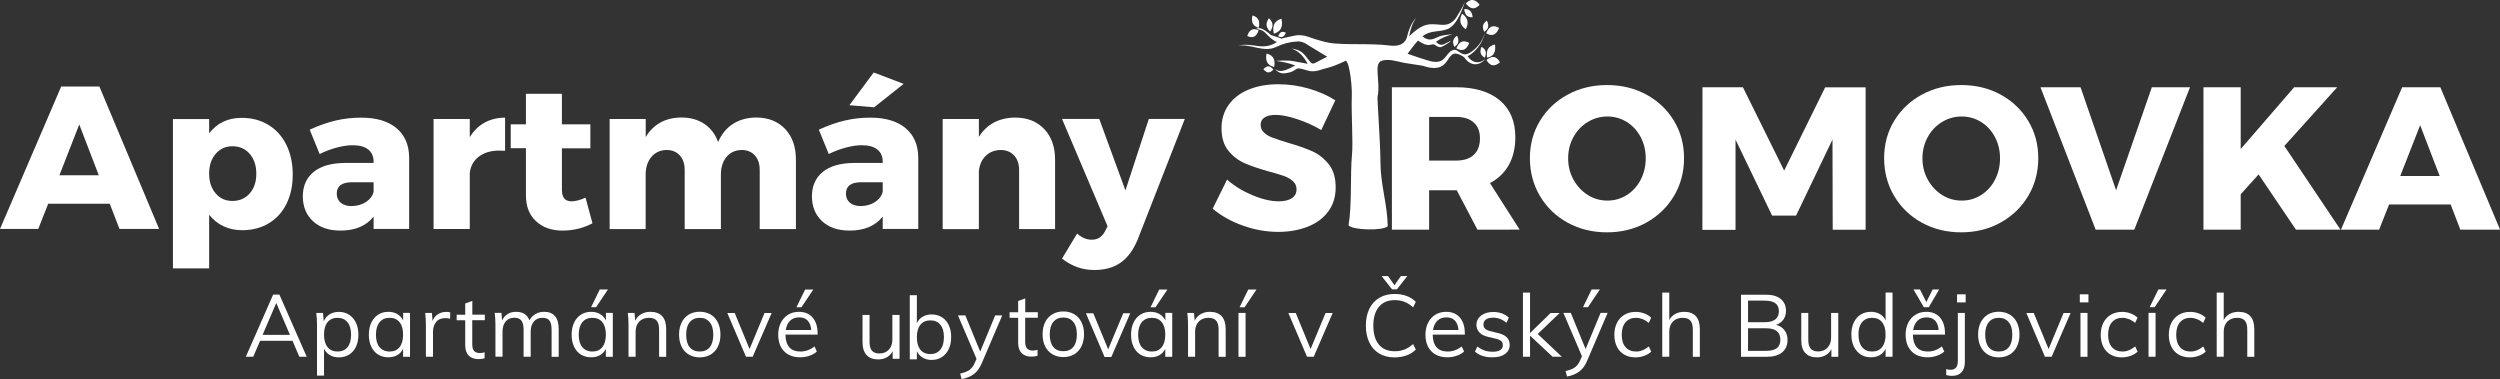 <?xml version="1.0" encoding="utf-8"?>
<!-- Generator: Adobe Illustrator 27.4.0, SVG Export Plug-In . SVG Version: 6.00 Build 0)  -->
<svg version="1.1" id="Vrstva_2_00000091006829133695223270000012410728158235536053_"
	 xmlns="http://www.w3.org/2000/svg" xmlns:xlink="http://www.w3.org/1999/xlink" x="0px" y="0px" viewBox="0 0 3418.7 518.4"
	 style="enable-background:new 0 0 3418.7 518.4;" xml:space="preserve">
<rect x="0" y="0" width="3418.7" height="518.4" fill="#333333" stroke="none"/>
<style type="text/css">
	.st0{fill:#FFFFFF;}
</style>
<g id="TREE">
	<g>
		<g>
			<path class="st0" d="M163.4,313.1l-13.3-34.5H65.9l-13.6,34.5H0l83.7-194.8h52.2l81.7,194.8L163.4,313.1L163.4,313.1z
				 M81.2,239.7h53.9l-26.7-69.5C108.4,170.2,81.2,239.7,81.2,239.7z"/>
			<path class="st0" d="M366.9,170.7c10.6,6.4,18.8,15.5,24.6,27.2s8.8,25.3,8.8,40.7s-2.8,28.5-8.5,40
				c-5.6,11.5-13.7,20.4-24.2,26.7c-10.5,6.3-22.6,9.5-36.3,9.5c-9.5,0-18-1.8-25.7-5.4c-7.7-3.6-14.2-8.9-19.6-15.7V367h-49.5
				V162.8H286v19.5c10.9-14.1,25.7-21.1,44.2-21.1C344.1,161.1,356.3,164.3,366.9,170.7L366.9,170.7z M341.5,264.5
				c6-6.9,9-15.8,9-27s-3-20.1-9-27.1c-6-6.9-13.9-10.4-23.5-10.4s-17.1,3.5-23.1,10.4s-8.9,16-8.9,27.1s3,20.1,8.9,27
				c5.9,6.9,13.6,10.3,23.1,10.3S335.4,271.3,341.5,264.5z"/>
			<path class="st0" d="M542,175.1c11.5,9.6,17.3,22.9,17.5,40.2v97.8h-48.6v-17c-10,12.8-25.1,19.2-45.3,19.2
				c-15.9,0-28.5-4.3-37.7-12.9c-9.2-8.6-13.8-20-13.8-34s5-25.4,14.9-33.4c9.9-8,24.1-12,42.7-12.2h39.2v-1.7
				c0-7.2-2.5-12.8-7.4-16.7s-12-5.8-21.3-5.8c-6.3,0-13.4,1-21.3,3.1c-7.9,2-15.8,5-23.8,8.9l-13.6-33.3c12.2-5.6,24-9.7,35.2-12.4
				c11.2-2.7,22.8-4,34.9-4C514.4,160.8,530.5,165.6,542,175.1L542,175.1z M500.3,276.3c5.6-3.6,9.1-8.3,10.6-14v-13.1h-29.5
				c-13.9,0-20.9,5.2-20.9,15.6c0,5.2,1.8,9.3,5.4,12.4c3.6,3.1,8.6,4.6,14.9,4.6C488.2,281.7,494.7,279.9,500.3,276.3L500.3,276.3z
				"/>
			<path class="st0" d="M662.5,167.8c8.2-4.6,17.7-6.9,28.2-6.9v45.3c-1.7-0.2-4.2-0.3-7.5-0.3c-11.7,0-21.1,2.7-28.3,8.2
				c-7.2,5.5-11.4,12.9-12.5,22.4v76.7h-49.5V162.7h49.5v25C647.5,179,654.2,172.4,662.5,167.8L662.5,167.8z"/>
			<path class="st0" d="M810.2,305.3c-5.6,3.1-12,5.6-19.2,7.4s-14.5,2.6-22,2.6c-14.8,0-26.8-4.3-36-12.8
				c-9.2-8.5-13.8-20.3-13.8-35.3v-64.5h-20.8V170h20.8v-41.7h49.2V170h38.9v32.8h-38.9v56.7c0,10.6,4.3,15.8,13.1,15.8
				c5.4,0,11.8-1.7,19.2-5L810.2,305.3L810.2,305.3z"/>
			<path class="st0" d="M1073.7,176.4c9.8,10.4,14.7,24.4,14.7,42v94.8h-49.5v-80.6c0-8.5-2.2-15.2-6.7-20.1
				c-4.4-4.9-10.5-7.4-18.1-7.4c-8.7,0.2-15.6,3.4-20.7,9.6c-5.1,6.2-7.6,14.3-7.6,24.3v74.2h-49.5v-80.6c0-8.5-2.2-15.2-6.7-20.1
				c-4.5-4.9-10.5-7.4-18.1-7.4c-8.7,0.2-15.7,3.4-20.8,9.6c-5.2,6.2-7.8,14.3-7.8,24.3v74.2h-49.2V162.7H883v24.7
				c5.2-8.7,11.9-15.3,20.2-19.9c8.2-4.5,17.8-6.8,28.8-6.8c12.2,0,22.7,3,31.4,8.9c8.7,5.9,14.9,14.2,18.6,24.7
				c4.8-11.1,11.7-19.5,20.7-25.1c9-5.6,19.6-8.5,31.8-8.5C1050.8,160.8,1063.8,166,1073.7,176.4L1073.7,176.4z"/>
			<path class="st0" d="M1238.2,175.1c11.5,9.6,17.3,22.9,17.5,40.2v97.8h-48.6v-17c-10,12.8-25.1,19.2-45.3,19.2
				c-15.9,0-28.5-4.3-37.7-12.9c-9.2-8.6-13.8-20-13.8-34s5-25.4,14.9-33.4c9.9-8,24.1-12,42.7-12.2h39.2v-1.7
				c0-7.2-2.5-12.8-7.4-16.7s-12-5.8-21.3-5.8c-6.3,0-13.4,1-21.3,3.1c-7.9,2-15.8,5-23.8,8.9l-13.6-33.3
				c12.2-5.6,23.9-9.7,35.2-12.4c11.2-2.7,22.8-4,34.9-4C1210.6,160.8,1226.7,165.6,1238.2,175.1L1238.2,175.1z M1196.5,276.3
				c5.6-3.6,9.1-8.3,10.6-14v-13.1h-29.5c-13.9,0-20.8,5.2-20.8,15.6c0,5.2,1.8,9.3,5.4,12.4s8.6,4.6,14.9,4.6
				C1184.5,281.7,1191,279.9,1196.5,276.3L1196.5,276.3z M1194.8,99.1l40.9,15.6l-40.3,32l-33.9-2.8L1194.8,99.1L1194.8,99.1z"/>
			<path class="st0" d="M1427.9,176.4c9.9,10.4,14.9,24.4,14.9,42v94.8h-49.2v-80.6c0-8.5-2.3-15.2-6.9-20.1
				c-4.6-4.9-10.8-7.4-18.6-7.4c-8.2,0.2-14.9,2.9-20.2,8.1s-8.4,12.1-9.3,20.6v79.5h-49.5V162.7h49.5v24.5
				c5.4-8.7,12.3-15.3,20.7-19.7c8.4-4.4,18.1-6.7,29-6.7C1404.8,160.8,1418,166,1427.9,176.4L1427.9,176.4z"/>
			<path class="st0" d="M1532.5,359.1c-9.6,6.8-21.6,10.1-35.8,10.1c-8.3,0-16.1-1.2-23.3-3.8s-14.3-6.4-21.1-11.8l20.6-34.2
				c3.5,3,6.8,5.1,10,6.4c3.2,1.3,6.5,2,10,2c8.2,0,14.2-3.8,18.1-11.4l3.6-7l-62.3-146.8h50.9l35.8,97.8l32-97.8h49.2l-64.5,165.1
				C1549.8,341.9,1542.2,352.3,1532.5,359.1L1532.5,359.1z"/>
		</g>
		<g>
			<path class="st0" d="M1773.8,162.9c-11.8-3.9-21.6-5.8-29.6-5.8c-6.3,0-11.3,1.2-14.9,3.5c-3.6,2.3-5.4,5.7-5.4,10.1
				s1.6,7.8,4.7,10.7c3.2,2.9,7,5.2,11.7,6.9s11.5,4,20.6,6.8c13.5,3.9,24.7,7.8,33.5,11.7s16.3,9.9,22.7,17.9s9.4,18.6,9.4,31.5
				c0,13-3.4,24-10.3,33.2c-6.9,9.2-16.3,16.1-28.2,20.7s-25.2,7-39.9,7c-16.1,0-32.2-2.8-48.2-8.5c-16-5.6-29.9-13.4-41.6-23.2
				l19.7-39.8c9.8,8.7,21.4,15.8,34.9,21.4c13.4,5.6,25.3,8.3,35.7,8.3c7.6,0,13.6-1.4,17.9-4.2c4.3-2.8,6.5-6.9,6.5-12.2
				c0-4.4-1.6-8.1-4.9-11.1c-3.2-3-7.3-5.3-12.2-7.1c-4.9-1.8-11.8-3.8-20.7-6.2c-13.3-3.7-24.4-7.5-33.1-11.3
				c-8.7-3.8-16.2-9.5-22.4-17.2c-6.2-7.7-9.3-17.9-9.3-30.7c0-12,3.2-22.6,9.6-31.7c6.4-9.1,15.5-16.1,27.2-21
				c11.8-4.9,25.4-7.4,41-7.4c14.1,0,28,2,41.7,6c13.7,4,25.8,9.3,36.1,16l-19.2,40.6C1796.6,171.8,1785.6,166.8,1773.8,162.9
				L1773.8,162.9z"/>
			<path class="st0" d="M2020.4,314.1l-28.3-53.9h-37.8v53.9h-50.9V119.3h87.6c25.8,0,45.7,6,59.9,17.9s21.3,28.8,21.3,50.4
				c0,14.6-3,27.3-8.9,37.9c-5.9,10.7-14.6,18.9-25.8,24.9l40.6,63.6L2020.4,314.1L2020.4,314.1z M1954.3,219.6h37
				c10.4,0,18.4-2.6,24-7.8s8.5-12.7,8.5-22.5s-2.8-16.7-8.5-21.8c-5.7-5.1-13.7-7.6-24-7.6h-37V219.6L1954.3,219.6z"/>
			<path class="st0" d="M2251.3,129.3c16,8.7,28.6,20.7,37.8,35.9c9.2,15.2,13.8,32.2,13.8,51.1s-4.6,36.3-13.8,51.7
				s-21.8,27.5-37.8,36.4s-34,13.3-53.8,13.3s-37.8-4.4-53.8-13.2c-16-8.8-28.6-20.9-37.8-36.4c-9.2-15.5-13.8-32.8-13.8-51.8
				s4.6-35.9,13.8-51.1c9.2-15.2,21.8-27.1,37.8-35.8c16-8.7,33.9-13.1,53.8-13.1S2235.2,120.6,2251.3,129.3z M2171.2,166.8
				c-8.2,5-14.8,11.9-19.6,20.7c-4.8,8.8-7.2,18.5-7.2,29s2.4,20.5,7.4,29.3c4.9,8.8,11.4,15.8,19.6,20.9c8.1,5.1,17.1,7.6,26.7,7.6
				s18.5-2.5,26.5-7.6c8.1-5.1,14.4-12,19-20.9c4.6-8.8,6.9-18.6,6.9-29.3s-2.3-20.2-6.9-29s-11-15.7-19-20.7
				c-8.1-5-16.9-7.5-26.5-7.5S2179.5,161.8,2171.2,166.8L2171.2,166.8z"/>
			<path class="st0" d="M2328.1,119.3h55.3l56.4,114l56.1-113.9h55.3v194.8h-45l-0.3-123.4l-49.8,104h-32.8l-50-103.9v123.4h-45.3
				L2328.1,119.3L2328.1,119.3z"/>
			<path class="st0" d="M2735.7,129.3c16,8.7,28.6,20.7,37.8,35.9c9.2,15.2,13.8,32.2,13.8,51.1s-4.6,36.3-13.8,51.7
				s-21.8,27.5-37.8,36.4s-34,13.3-53.8,13.3s-37.8-4.4-53.8-13.2c-16-8.8-28.6-20.9-37.8-36.4c-9.2-15.5-13.8-32.8-13.8-51.8
				s4.6-35.9,13.8-51.1c9.2-15.2,21.8-27.1,37.8-35.8c16-8.7,33.9-13.1,53.8-13.1S2719.7,120.6,2735.7,129.3z M2655.7,166.8
				c-8.2,5-14.8,11.9-19.6,20.7c-4.8,8.8-7.2,18.5-7.2,29s2.4,20.5,7.4,29.3c4.9,8.8,11.4,15.8,19.6,20.9c8.1,5.1,17,7.6,26.7,7.6
				s18.5-2.5,26.5-7.6c8.1-5.1,14.4-12,19-20.9c4.6-8.8,6.9-18.6,6.9-29.3s-2.3-20.2-6.9-29s-11-15.7-19-20.7
				c-8.1-5-16.9-7.5-26.5-7.5S2663.9,161.8,2655.7,166.8L2655.7,166.8z"/>
			<path class="st0" d="M2790.3,119.3h54.8l48.6,140.9l48.9-140.9h52.2l-76.2,194.8h-52.8L2790.3,119.3L2790.3,119.3z"/>
			<path class="st0" d="M3200.6,314.1h-60.9l-51.1-75.6l-24.5,27.2v48.4h-50.9V119.3h50.9v84.5l73.1-84.5h58.9l-72.3,80.3
				L3200.6,314.1L3200.6,314.1z"/>
			<path class="st0" d="M3364.5,314.1l-13.3-34.5H3267l-13.6,34.5h-52.2l83.7-194.8h52.2l81.7,194.8H3364.5L3364.5,314.1z
				 M3282.3,240.7h53.9l-26.7-69.5L3282.3,240.7z"/>
		</g>
		<g>
			<path class="st0" d="M2033.6,37.3C2033.6,37.3,2033.6,37.3,2033.6,37.3C2033.6,37.4,2033.6,37.4,2033.6,37.3z"/>
			<path class="st0" d="M1945.5,89.9c9.6,3.2,22.6,6.2,31.1-3.6c3-3.5,5.4-8.5,8.7-11.3c6.2-5.3,17.7,3.7,17.5,4
				c7.9,11.5,20,11.7,28.5,1.4c-0.4,0.3-0.8,0.6-1.1,0.9c0,0,0,0,0,0c-7.7,6.4-16.9,4.8-23.3-4.4c9-4.3,20.9-17.2,23.5-32.2
				c-3,13.6-13.6,23.9-21.8,28.2c-6.2,3.2-9.9,0.5-15.5-3.4c-3.1-2.4-6.8-1.4-9.8,0.9c-2.5,2-4.7,5.1-6.9,7.9
				c-5.2,6.4-10.9,6.9-17.2,6c-6.9-1-32.4-10.2-34.4-10.8c4.7-6.2,9.3-12.6,14.3-18c5.2,3.4,10.6,6.8,16.3,5.9
				c3.2-0.5,4.3-1.8,7.3,0.3c2.4,1.7,5.3,3.3,8,2.7c1.2-0.2,13.2-7,13.2-8.5c0-0.2-8.4,4.2-9.2,4.5c-4.1,1.9-7.5,0.5-11-3.1
				c7.2-5.6,14.7-7.9,22.4-10.5c-6.5,0.9-13.5,0.8-19.8,3.9c-7.8,3.7-13.4,5.5-21-1c10.8-8.8,22.3-5.4,33.8-9.8
				c11.5-4.3,19-21.6,24.1-37.3c-3.5,8.1-7.9,15-12.2,22c-5.9,7.9-12.4,9.9-20,9.3c-7.6-0.5-15.1-1.8-22.7,0.8
				c-7.6,2.7-14.7,8.5-21.3,15c1.5-9,4.9-19.7,9.8-25.4c-5.8,5.1-10.6,16.5-12.7,26.2c-0.4,1.8-1.2,3.5-2.4,5.2
				c-5.2,7.5-14.8,7.5-23.9,6.3s-25.2-1.6-43.2-1.6c-6.7,0-26.5,0-37-1.9c-12-2.1-28.8-8.2-28.8-8.2c-5.4-2.1-12.9-3-20.1-1.2
				c-2.9,0.8-16.1,3.2-16.3,3.8c0-0.5-13.5-4.5-14.4-5c-0.9-0.6-14.2-13.4-20.2-8.2c4.9,0.6,9,1.5,13,5.7c5,5.2,9.5,9.7,15.4,12.1
				c-8.8,5.7-17,6.7-26.4,5.4c-8.9-1.2-17.7-2.8-26.6-0.4c17.8-2.9,34.6,10.1,52.2,1.6c9.6-4.6,19-7,29.3-7.4
				c4.6-0.2,9.1,1.5,13.3,4.5c3.3,2.3,24.5,14.7,27,16.4c-5.1,2.2-10,5.2-15,7.7c-2.3,1.2-5.2,2.7-7.4,0.4
				c-4.6-5-7.9-11.3-13.2-14.8c-4.2-2.7-8.7-3.9-13.2-4.4c9.4,3.2,15.8,9.5,22.1,20.8c-2-0.2-20.8-4.2-25.2-4.4
				c-6.2-0.3-12.4-0.1-18.6,0.4c9,1.2,17.9,2.8,26.7,6.3c-10.9,5.5-20.2,11.1-27.9,4.5c6,7,11.1,7.2,20,5c4-1,6-2.3,10-5
				c3-2,12.9,2.3,18.5,3.2c8.3,1.2,16.1-2.8,24.3-4.7c8.2-1.8,22.5-8.7,24.4-9.6c5.6,4.4,8.4,36.2,8.1,46.1c-1,29.2,2,62.6,0.2,82.7
				c-2.5,26.8,0.1,69-4.7,96.3c4.7,6.7,47.2,7.8,53.6,1.3c-0.4-29.4-9.7-56.6-9.9-85.9c-0.2-31.1-4.9-91.8-4-91.3
				c4.5-20.6-6.4-46.2,6.4-49.3c9.1-2.2,15.3-0.1,30.2,3.1"/>
			<path class="st0" d="M1849.6,49.5C1849.7,49.4,1849.6,49.5,1849.6,49.5L1849.6,49.5z"/>
			<path class="st0" d="M1711.6,40.7c-4.3,2.2-6,8.5-6,8.5s5.2,2.9,9.5,0.8s6-8.5,6-8.5S1715.8,38.6,1711.6,40.7z"/>
			<path class="st0" d="M1712.8,21.1c0,0-1.9,6.3,0.4,11c2.3,4.7,8,5.9,8,5.9s1.9-6.3-0.4-11C1718.4,22.4,1712.8,21.1,1712.8,21.1z"
				/>
			<path class="st0" d="M1732,34.5c0.5,5,4.9,8.5,4.9,8.5s3.7-4.6,3.2-9.5c-0.5-5-4.9-8.5-4.9-8.5S1731.6,29.5,1732,34.5L1732,34.5z
				"/>
			<path class="st0" d="M1742.6,32.8c-2.8,5.6-0.6,13.2-0.6,13.2s6.8-1.5,9.7-7.1c2.8-5.6,0.6-13.2,0.6-13.2
				S1745.5,27.2,1742.6,32.8L1742.6,32.8z"/>
			<path class="st0" d="M1747.9,49.5c0,0,3.4,2.1,6.3,0.7s4.1-5.5,4.1-5.5s-3.4-2.1-6.3-0.7S1747.9,49.5,1747.9,49.5z"/>
			<path class="st0" d="M2023.3,6.5c0,0-4.1-6-9.3-6.5s-9.4,4.8-9.4,4.8s4.1,6,9.3,6.5C2019.1,11.8,2023.3,6.5,2023.3,6.5
				L2023.3,6.5z"/>
			<path class="st0" d="M2013.8,23.5c0,0-0.3-5.7-3.5-8.8c-3.2-3-8-2.2-8-2.2s0.3,5.7,3.5,8.8C2009,24.3,2013.8,23.5,2013.8,23.5
				L2013.8,23.5z"/>
			<path class="st0" d="M1999.5,18.7c0,0-3.6,5.8-2.3,11.7s7.1,9.6,7.1,9.6s3.7-5.8,2.3-11.7C2005.2,22.4,1999.5,18.7,1999.5,18.7z"
				/>
			<path class="st0" d="M2042.9,73.1c2.9-4.9,1.4-12.2,1.4-12.2s-6.3,0.8-9.3,5.7c-2.9,4.9-1.4,12.2-1.4,12.2S2040,78,2042.9,73.1
				L2042.9,73.1z"/>
			<path class="st0" d="M2043,78c-5.1-0.8-10.2,4.1-10.2,4.1s3.1,6.3,8.2,7.1c5.1,0.8,10.2-4,10.2-4S2048,78.8,2043,78L2043,78z"/>
			<path class="st0" d="M2030.5,78.9c0,0,2.3-4.7,1-8.8c-1.3-4.1-5.6-6-5.6-6s-2.3,4.7-1,8.8S2030.5,78.9,2030.5,78.9z"/>
			<path class="st0" d="M2032.4,45.5c0,0,5.5,3.7,10.4,1.7c4.8-2,7.1-9,7.1-9s-5.5-3.7-10.4-1.7S2032.4,45.5,2032.4,45.5
				L2032.4,45.5z"/>
			<path class="st0" d="M2034.9,37c1-4.2-1.6-8.7-1.6-8.7s-4.2,2.3-5.2,6.5c-1,4.2,1.6,8.7,1.6,8.7S2033.9,41.2,2034.9,37z"/>
			<path class="st0" d="M1998.7,57.1c-4.8,2-7.1,9-7.1,9s5.5,3.7,10.4,1.7c4.8-2,7.1-9,7.1-9S2003.5,55.1,1998.7,57.1L1998.7,57.1z"
				/>
			<path class="st0" d="M1994.1,57.6c1-4.2-1.6-8.7-1.6-8.7s-4.2,2.3-5.2,6.5c-1,4.2,1.6,8.7,1.6,8.7S1993.1,61.8,1994.1,57.6z"/>
			<path class="st0" d="M1732,73.3c0,0-1.8,7.2,1.1,12.2c2.8,5,9.3,6,9.3,6s1.8-7.2-1.1-12.2C1738.4,74.3,1732,73.3,1732,73.3z"/>
			<path class="st0" d="M1727.7,94.6c0,0,2.9,4.2,6.7,4.4c3.8,0.1,6.9-3.9,6.9-3.9s-2.9-4.2-6.7-4.4
				C1730.8,90.6,1727.7,94.6,1727.7,94.6z"/>
		</g>
	</g>
</g>
<path class="st0" d="M409.3,487.8L400,466h-44.3l-9.4,21.8h-10.1l37.3-84.9h8.6l37.3,84.9H409.3L409.3,487.8z M359.1,457.9h37.4
	l-18.7-43.6L359.1,457.9z"/>
<path class="st0" d="M477.4,430.4c4,2.6,7.2,6.3,9.4,11c2.2,4.7,3.3,10.2,3.3,16.4s-1.1,11.6-3.3,16.3c-2.2,4.6-5.3,8.2-9.4,10.8
	c-4,2.5-8.7,3.8-14,3.8c-4.7,0-8.8-1-12.3-3.1s-6.2-5-8-8.8v36.8h-9.6v-68.9c0-6.2-0.3-11.8-1-16.8h9.2l1,11.6
	c1.7-4.1,4.3-7.3,7.9-9.6c3.6-2.3,7.9-3.4,12.8-3.4C468.7,426.5,473.4,427.8,477.4,430.4L477.4,430.4z M475.3,474.7
	c3.2-4,4.8-9.6,4.8-16.9s-1.6-13-4.9-17.1s-7.8-6.1-13.6-6.1s-10.5,2-13.7,6s-4.8,9.6-4.8,17s1.6,13.1,4.8,17.1s7.8,6,13.7,6
	S472.1,478.7,475.3,474.7L475.3,474.7z"/>
<path class="st0" d="M560.7,427.9v60h-9.5V477c-1.8,3.7-4.4,6.6-7.9,8.6c-3.5,2-7.7,3-12.3,3c-5.3,0-10-1.3-14-3.8
	s-7.1-6.1-9.3-10.8s-3.3-10.1-3.3-16.3s1.1-11.7,3.3-16.4c2.2-4.7,5.3-8.4,9.4-11c4-2.6,8.6-3.9,13.9-3.9c4.7,0,8.8,1,12.3,3.1
	s6.2,5,8,8.7v-10.4L560.7,427.9L560.7,427.9z M546.4,474.7c3.2-4,4.8-9.7,4.8-17.1s-1.6-13.1-4.8-17c-3.2-4-7.7-6-13.6-6
	s-10.5,2-13.8,6.1c-3.3,4.1-4.9,9.8-4.9,17.1s1.6,13,4.9,16.9s7.9,6,13.8,6C538.8,480.7,543.3,478.7,546.4,474.7L546.4,474.7z"/>
<path class="st0" d="M615.7,427.2l-0.2,8.8c-1.8-0.6-3.9-1-6.3-1c-5.8,0-10.1,1.8-12.9,5.4c-2.8,3.6-4.2,8-4.2,13.2v34.2h-9.7v-43.1
	c0-6.2-0.3-11.8-1-16.8h9.2l0.9,11.1c1.5-4,3.9-7.1,7.3-9.3c3.3-2.1,7.2-3.2,11.4-3.2C612.2,426.5,614,426.7,615.7,427.2
	L615.7,427.2z"/>
<path class="st0" d="M645.8,437.9v32.8c0,4.5,0.9,7.6,2.7,9.4c1.8,1.8,4.4,2.7,7.8,2.7c2.2,0,4.4-0.4,6.4-1.1v8.2
	c-2.5,0.8-5.2,1.2-8.3,1.2c-5.7,0-10.2-1.6-13.4-4.8s-4.8-8-4.8-14.2v-34.1h-11.7v-7.6h11.7v-15.4l9.7-3.5v18.8H663v7.6L645.8,437.9
	L645.8,437.9z"/>
<path class="st0" d="M764,450.2v37.7h-9.7v-37.2c0-5.6-1-9.7-2.9-12.3c-1.9-2.5-5.1-3.8-9.5-3.8c-5.1,0-9.1,1.7-11.9,5.1
	c-2.9,3.4-4.3,8.1-4.3,13.9v34.2h-9.7v-37.2c0-5.6-1-9.6-3-12.2c-2-2.6-5.2-3.9-9.5-3.9c-5.1,0-9.1,1.7-12,5.1
	c-2.9,3.4-4.3,8.1-4.3,13.9v34.2h-9.7v-43.1c0-6.2-0.3-11.8-1-16.8h9.2l0.9,10.5c1.7-3.8,4.2-6.8,7.5-8.8c3.3-2.1,7.1-3.1,11.5-3.1
	c4.8,0,8.7,1,11.7,2.9c3,1.9,5.2,4.9,6.7,8.8c1.8-3.6,4.5-6.4,8-8.5c3.5-2.1,7.5-3.2,12-3.2C757.3,426.4,764,434.3,764,450.2
	L764,450.2z"/>
<path class="st0" d="M838,427.9v60h-9.5V477c-1.8,3.7-4.4,6.6-7.9,8.6c-3.5,2-7.7,3-12.3,3c-5.3,0-10-1.3-14-3.8s-7.1-6.1-9.3-10.8
	c-2.2-4.6-3.3-10.1-3.3-16.3s1.1-11.7,3.3-16.4c2.2-4.7,5.3-8.4,9.4-11c4-2.6,8.6-3.9,13.9-3.9c4.7,0,8.8,1,12.3,3.1s6.2,5,8,8.7
	v-10.4L838,427.9L838,427.9z M823.7,474.7c3.2-4,4.8-9.7,4.8-17.1s-1.6-13.1-4.8-17c-3.2-4-7.7-6-13.6-6s-10.5,2-13.8,6.1
	c-3.3,4.1-4.9,9.8-4.9,17.1s1.6,13,4.9,16.9s7.9,6,13.8,6C816,480.7,820.5,478.7,823.7,474.7L823.7,474.7z M815.1,420.1h-6.8
	l11.9-24.3h11.2L815.1,420.1z"/>
<path class="st0" d="M911,450.2v37.7h-9.7v-37.2c0-5.6-1.1-9.6-3.3-12.2c-2.2-2.6-5.7-3.9-10.5-3.9c-5.6,0-10,1.7-13.3,5.1
	c-3.3,3.4-5,8-5,13.8v34.3h-9.7v-43.1c0-6.2-0.3-11.8-1-16.8h9.2l0.9,10.7c1.8-3.9,4.6-6.9,8.2-9c3.7-2.1,7.8-3.2,12.5-3.2
	C903.8,426.5,911,434.4,911,450.2L911,450.2z"/>
<path class="st0" d="M942,484.9c-4.3-2.5-7.6-6.2-9.9-10.9c-2.3-4.7-3.5-10.2-3.5-16.5s1.2-11.8,3.5-16.5c2.3-4.7,5.7-8.3,9.9-10.9
	c4.3-2.5,9.3-3.8,14.9-3.8s10.6,1.3,14.9,3.8s7.6,6.2,9.9,10.9s3.5,10.2,3.5,16.5s-1.2,11.8-3.5,16.5c-2.3,4.7-5.7,8.3-9.9,10.9
	c-4.3,2.5-9.3,3.8-14.9,3.8S946.3,487.4,942,484.9z M970.6,474.8c3.2-3.9,4.8-9.7,4.8-17.2s-1.6-13-4.9-17s-7.8-6-13.6-6
	s-10.4,2-13.7,6c-3.3,4-4.9,9.7-4.9,17s1.6,13.3,4.8,17.2s7.8,5.9,13.8,5.9S967.5,478.7,970.6,474.8z"/>
<path class="st0" d="M1045.5,428h9.7l-25.9,59.8h-9.2L994.6,428h10.1l20.3,49.3L1045.5,428L1045.5,428z"/>
<path class="st0" d="M1118.1,457.6h-44c0.1,7.6,1.8,13.4,5.3,17.3c3.5,3.9,8.5,5.8,15.1,5.8c7,0,13.4-2.3,19.3-7l3.2,7
	c-2.6,2.5-6,4.4-10.1,5.8s-8.3,2.1-12.6,2.1c-9.4,0-16.7-2.8-22.1-8.3c-5.3-5.5-8-13.1-8-22.7c0-6.1,1.2-11.5,3.6-16.3
	c2.4-4.7,5.7-8.4,10-11s9.2-3.9,14.7-3.9c7.9,0,14.2,2.6,18.7,7.8c4.5,5.2,6.8,12.4,6.8,21.5L1118.1,457.6L1118.1,457.6z
	 M1080.5,438.5c-3.1,3-5.2,7.3-6,12.8h34.9c-0.5-5.6-2.1-9.9-4.9-12.9s-6.7-4.4-11.7-4.4S1083.6,435.5,1080.5,438.5L1080.5,438.5z
	 M1095.9,420.2h-6.8l11.9-24.3h11.2L1095.9,420.2z"/>
<path class="st0" d="M1812.7,428h9.7l-25.9,59.8h-9.2l-25.5-59.8h10.1l20.3,49.3L1812.7,428L1812.7,428z"/>
<path class="st0" d="M1886.3,483.6c-5.9-3.5-10.5-8.5-13.7-15.1c-3.2-6.5-4.8-14.3-4.8-23.2s1.6-16.6,4.8-23.1
	c3.2-6.5,7.7-11.5,13.7-15s12.9-5.2,20.9-5.2c5.9,0,11.3,0.9,16.2,2.7c4.9,1.8,9.1,4.5,12.7,8l-3.7,7.5c-4.1-3.5-8-6-12-7.5
	c-3.9-1.5-8.3-2.3-13.1-2.3c-9.3,0-16.5,3-21.6,9.1s-7.7,14.6-7.7,25.8s2.5,19.8,7.6,25.9c5.1,6.1,12.3,9.1,21.7,9.1
	c4.8,0,9.1-0.8,13.1-2.3s7.9-4,12-7.5l3.7,7.5c-3.6,3.6-7.8,6.3-12.7,8c-4.9,1.8-10.3,2.7-16.2,2.7
	C1899.2,488.8,1892.3,487,1886.3,483.6L1886.3,483.6z M1915.7,377.5h8.8l-14.3,18.2h-6.6l-14.3-18.2h8.8l8.8,12.5L1915.7,377.5
	L1915.7,377.5z"/>
<path class="st0" d="M2003.2,457.6h-44c0.1,7.6,1.8,13.4,5.3,17.3c3.5,3.9,8.5,5.8,15.1,5.8c7,0,13.4-2.3,19.3-7l3.2,7
	c-2.6,2.5-6,4.4-10.1,5.8s-8.3,2.1-12.6,2.1c-9.4,0-16.7-2.8-22.1-8.3c-5.3-5.5-8-13.1-8-22.7c0-6.1,1.2-11.5,3.6-16.3
	c2.4-4.7,5.7-8.4,10-11s9.2-3.9,14.7-3.9c7.9,0,14.2,2.6,18.7,7.8c4.5,5.2,6.8,12.4,6.8,21.5L2003.2,457.6L2003.2,457.6z
	 M1965.6,438.5c-3.1,3-5.2,7.3-6,12.8h34.9c-0.5-5.6-2.1-9.9-4.9-12.9s-6.7-4.4-11.7-4.4S1968.7,435.5,1965.6,438.5L1965.6,438.5z"
	/>
<path class="st0" d="M2017,480.9l3.2-7.1c3.3,2.5,6.6,4.4,9.9,5.5c3.3,1.1,7.1,1.7,11.2,1.7c4.5,0,8-0.8,10.3-2.3
	c2.3-1.5,3.5-3.8,3.5-6.7c0-2.4-0.8-4.3-2.4-5.7c-1.6-1.4-4.2-2.5-7.9-3.3l-10.1-2.4c-5-1.1-8.9-3.1-11.6-6s-4.1-6.3-4.1-10.2
	c0-5.2,2.1-9.5,6.3-12.8c4.2-3.3,9.8-5,16.7-5c4.2,0,8.2,0.7,11.9,2c3.7,1.4,6.9,3.3,9.4,5.8l-3.2,7c-5.6-4.7-11.7-7-18.1-7
	c-4.3,0-7.6,0.8-9.9,2.4c-2.3,1.6-3.5,3.9-3.5,6.9c0,2.5,0.7,4.4,2.2,5.8c1.5,1.4,3.8,2.5,7.1,3.3l10.1,2.5
	c5.6,1.3,9.7,3.2,12.4,5.9c2.7,2.7,4.1,6.1,4.1,10.4c0,5.2-2.1,9.3-6.3,12.4s-9.9,4.6-17.2,4.6
	C2030.9,488.7,2022.9,486.1,2017,480.9L2017,480.9z"/>
<path class="st0" d="M2135.7,487.8h-12.6l-30.8-28.8v28.8h-9.7v-87.7h9.7v55.3l28.2-27.4h12.3l-30,28.7L2135.7,487.8L2135.7,487.8z"
	/>
<path class="st0" d="M2198.4,427.9l-28,65.4c-2.9,6.8-6.6,11.8-11.1,15c-4.4,3.2-9.9,5.4-16.4,6.6l-2-7.5c5.6-1.3,9.9-3,12.8-5.1
	c2.9-2.1,5.3-5.3,7.2-9.7l2.4-5.4l-25.4-59.4h10.1l20.3,49.5l20.5-49.5H2198.4L2198.4,427.9z M2171.5,420.1h-6.8l11.9-24.3h11.2
	L2171.5,420.1L2171.5,420.1z"/>
<path class="st0" d="M2221.1,484.9c-4.3-2.5-7.7-6.1-10-10.8s-3.5-10.1-3.5-16.3s1.2-11.7,3.6-16.4c2.4-4.7,5.8-8.4,10.2-11
	s9.6-3.9,15.4-3.9c4.1,0,8,0.7,11.7,2.1c3.8,1.4,6.9,3.3,9.4,5.8l-3.2,7.1c-3-2.4-5.9-4.1-8.8-5.2s-5.7-1.7-8.6-1.7
	c-6.1,0-10.9,2-14.4,6.1c-3.5,4.1-5.2,9.8-5.2,17.1s1.7,12.9,5.2,16.9c3.5,4,8.3,6,14.5,6c2.9,0,5.8-0.5,8.6-1.7
	c2.8-1.1,5.7-2.9,8.8-5.2l3.2,7.1c-2.5,2.4-5.7,4.3-9.6,5.7c-3.9,1.4-7.9,2.1-12,2.1C2230.5,488.7,2225.5,487.4,2221.1,484.9
	L2221.1,484.9z"/>
<path class="st0" d="M2324.5,450.2v37.7h-9.6v-37.2c0-5.6-1.1-9.6-3.3-12.2c-2.2-2.6-5.7-3.9-10.5-3.9c-5.6,0-10,1.7-13.4,5.1
	c-3.3,3.4-5,8-5,13.8v34.3h-9.6v-87.7h9.6v37.5c1.9-3.6,4.6-6.4,8.2-8.3c3.5-1.9,7.6-2.9,12.1-2.9
	C2317.3,426.5,2324.5,434.4,2324.5,450.2L2324.5,450.2z"/>
<path class="st0" d="M2440.3,451.6c2.7,3.5,4.1,7.9,4.1,13.2c0,7.4-2.5,13.1-7.4,17.1s-11.9,6-20.9,6h-35.3V403h34.1
	c8.7,0,15.4,1.9,20.2,5.8c4.8,3.9,7.2,9.3,7.2,16.4c0,4.5-1.2,8.4-3.5,11.7c-2.3,3.3-5.6,5.7-9.8,7.3
	C2433.8,445.6,2437.5,448,2440.3,451.6L2440.3,451.6z M2390.4,440.6h22.9c6.4,0,11.2-1.3,14.4-3.8s4.9-6.3,4.9-11.2
	c0-9.7-6.4-14.5-19.3-14.5h-22.9L2390.4,440.6L2390.4,440.6z M2429.9,476c3.1-2.5,4.7-6.3,4.7-11.5c0-10.4-6.5-15.6-19.4-15.6h-24.8
	v30.9h24.8C2421.9,479.7,2426.8,478.5,2429.9,476L2429.9,476z"/>
<path class="st0" d="M2513.8,427.9v60h-9.4v-10.4c-1.9,3.7-4.6,6.4-8,8.3c-3.4,1.9-7.3,2.9-11.6,2.9c-7.1,0-12.4-2-16.1-6
	c-3.7-4-5.5-9.9-5.5-17.6v-37.2h9.6v37c0,5.4,1.1,9.4,3.3,11.9c2.2,2.5,5.6,3.8,10.1,3.8c5.3,0,9.6-1.7,12.9-5.2
	c3.3-3.5,4.9-8,4.9-13.6v-33.9L2513.8,427.9L2513.8,427.9z"/>
<path class="st0" d="M2588,400.1v87.7h-9.5V477c-1.8,3.7-4.4,6.6-7.9,8.6c-3.5,2-7.6,3-12.3,3c-5.2,0-9.9-1.3-13.9-3.9
	c-4-2.6-7.1-6.3-9.4-11c-2.2-4.7-3.3-10.2-3.3-16.4s1.1-11.6,3.3-16.3c2.2-4.6,5.3-8.2,9.4-10.8c4.1-2.5,8.7-3.8,13.9-3.8
	c4.7,0,8.8,1,12.3,3s6.1,4.9,7.9,8.5v-37.9L2588,400.1L2588,400.1z M2573.7,474.7c3.2-4,4.8-9.7,4.8-17.1s-1.6-13-4.8-17
	s-7.7-6-13.6-6s-10.5,2-13.8,6s-4.9,9.6-4.9,16.8s1.6,13.1,4.9,17.2s7.9,6.1,13.8,6.1S2570.6,478.7,2573.7,474.7L2573.7,474.7z"/>
<path class="st0" d="M2659.8,457.6h-44c0.1,7.6,1.9,13.4,5.3,17.3c3.5,3.9,8.5,5.8,15.1,5.8c7,0,13.4-2.3,19.3-7l3.2,7
	c-2.6,2.5-6,4.4-10.1,5.8s-8.3,2.1-12.6,2.1c-9.4,0-16.7-2.8-22.1-8.3c-5.3-5.5-8-13.1-8-22.7c0-6.1,1.2-11.5,3.6-16.3
	c2.4-4.7,5.7-8.4,10-11s9.2-3.9,14.7-3.9c7.9,0,14.2,2.6,18.7,7.8s6.8,12.4,6.8,21.5V457.6L2659.8,457.6z M2622.2,438.5
	c-3.1,3-5.1,7.3-6,12.8h34.9c-0.5-5.6-2.1-9.9-4.9-12.9s-6.7-4.4-11.7-4.4S2625.3,435.5,2622.2,438.5L2622.2,438.5z M2642.9,395.8
	h8.9l-14.2,24.3h-6.8l-14.2-24.3h8.9l8.7,17.3L2642.9,395.8L2642.9,395.8z"/>
<path class="st0" d="M2667.3,505.7c6.7,0,10-4,10-11.9v-65.9h9.6V495c0,6.3-1.6,11-4.7,14.2c-3.1,3.2-7.4,4.8-12.9,4.8
	c-2.6,0-5.2-0.4-7.9-1.1v-8.2C2663.6,505.4,2665.5,505.7,2667.3,505.7L2667.3,505.7z M2676.2,402.5h11.8v11h-11.8V402.5z"/>
<path class="st0" d="M2718.4,484.9c-4.3-2.5-7.6-6.2-9.9-10.9c-2.3-4.7-3.5-10.2-3.5-16.5s1.2-11.8,3.5-16.5
	c2.3-4.7,5.7-8.3,9.9-10.9c4.3-2.5,9.3-3.8,14.9-3.8s10.6,1.3,14.9,3.8c4.3,2.5,7.6,6.2,9.9,10.9c2.3,4.7,3.5,10.2,3.5,16.5
	s-1.2,11.8-3.5,16.5c-2.3,4.7-5.7,8.3-9.9,10.9c-4.3,2.5-9.3,3.8-14.9,3.8S2722.7,487.4,2718.4,484.9z M2747,474.8
	c3.2-3.9,4.8-9.7,4.8-17.2s-1.6-13-4.9-17s-7.8-6-13.6-6s-10.4,2-13.7,6c-3.3,4-4.9,9.7-4.9,17s1.6,13.3,4.8,17.2s7.8,5.9,13.8,5.9
	S2743.9,478.7,2747,474.8L2747,474.8z"/>
<path class="st0" d="M2821.9,428h9.6l-25.9,59.8h-9.2L2771,428h10.1l20.3,49.3L2821.9,428L2821.9,428z"/>
<path class="st0" d="M2844.1,402.5h11.8v11h-11.8V402.5z M2845,487.9v-60h9.6v60H2845z"/>
<path class="st0" d="M2886.2,484.9c-4.3-2.5-7.7-6.1-10-10.8s-3.5-10.1-3.5-16.3s1.2-11.7,3.6-16.4c2.4-4.7,5.8-8.4,10.2-11
	s9.6-3.9,15.4-3.9c4.1,0,8,0.7,11.7,2.1c3.8,1.4,6.9,3.3,9.4,5.8l-3.2,7.1c-3-2.4-5.9-4.1-8.8-5.2s-5.7-1.7-8.6-1.7
	c-6.1,0-10.9,2-14.4,6.1c-3.5,4.1-5.2,9.8-5.2,17.1s1.7,12.9,5.2,16.9c3.5,4,8.3,6,14.5,6c2.9,0,5.8-0.5,8.6-1.7
	c2.8-1.1,5.7-2.9,8.8-5.2l3.2,7.1c-2.5,2.4-5.7,4.3-9.6,5.7c-3.9,1.4-7.9,2.1-12,2.1C2895.6,488.7,2890.5,487.4,2886.2,484.9
	L2886.2,484.9z"/>
<path class="st0" d="M2938.1,487.8v-60h9.6v60H2938.1z M2946.4,420.1h-6.8l11.9-24.3h11.2L2946.4,420.1L2946.4,420.1z"/>
<path class="st0" d="M2979.3,484.9c-4.3-2.5-7.7-6.1-10-10.8s-3.5-10.1-3.5-16.3s1.2-11.7,3.6-16.4c2.4-4.7,5.8-8.4,10.2-11
	s9.6-3.9,15.4-3.9c4.1,0,8,0.7,11.7,2.1c3.8,1.4,6.9,3.3,9.4,5.8l-3.2,7.1c-3-2.4-5.9-4.1-8.8-5.2s-5.7-1.7-8.6-1.7
	c-6.1,0-10.9,2-14.4,6.1c-3.5,4.1-5.2,9.8-5.2,17.1s1.7,12.9,5.2,16.9c3.5,4,8.3,6,14.5,6c2.9,0,5.8-0.5,8.6-1.7
	c2.8-1.1,5.7-2.9,8.8-5.2l3.2,7.1c-2.5,2.4-5.7,4.3-9.6,5.7c-3.9,1.4-7.9,2.1-12,2.1C2988.7,488.7,2983.6,487.4,2979.3,484.9
	L2979.3,484.9z"/>
<path class="st0" d="M3082.7,450.2v37.7h-9.6v-37.2c0-5.6-1.1-9.6-3.3-12.2c-2.2-2.6-5.7-3.9-10.5-3.9c-5.6,0-10,1.7-13.4,5.1
	c-3.3,3.4-5,8-5,13.8v34.3h-9.6v-87.7h9.6v37.5c1.9-3.6,4.6-6.4,8.2-8.3c3.5-1.9,7.6-2.9,12.1-2.9
	C3075.5,426.5,3082.7,434.4,3082.7,450.2L3082.7,450.2z"/>
<path class="st0" d="M1230.1,430.7v60h-9.4v-10.4c-1.9,3.7-4.6,6.4-8,8.3c-3.4,1.9-7.3,2.9-11.6,2.9c-7.1,0-12.4-2-16.1-6
	c-3.7-4-5.5-9.9-5.5-17.6v-37.2h9.6v37c0,5.4,1.1,9.4,3.3,11.9c2.2,2.5,5.6,3.8,10.1,3.8c5.3,0,9.6-1.7,12.9-5.2
	c3.3-3.5,4.9-8,4.9-13.6v-33.9L1230.1,430.7L1230.1,430.7z"/>
<path class="st0" d="M1401.9,434.5v32.8c0,4.5,0.9,7.6,2.7,9.4c1.8,1.8,4.4,2.7,7.8,2.7c2.2,0,4.4-0.4,6.4-1.1v8.2
	c-2.5,0.8-5.2,1.2-8.3,1.2c-5.7,0-10.2-1.6-13.4-4.8s-4.8-8-4.8-14.2v-34.1h-11.7v-7.6h11.7v-15.4l9.7-3.5v18.8h17.2v7.6
	L1401.9,434.5L1401.9,434.5z"/>
<path class="st0" d="M1439.2,484.5c-4.3-2.5-7.6-6.2-10-10.9c-2.3-4.7-3.5-10.2-3.5-16.5s1.2-11.8,3.5-16.5c2.3-4.7,5.7-8.3,10-10.9
	c4.3-2.5,9.3-3.8,14.9-3.8s10.6,1.3,14.9,3.8s7.6,6.2,9.9,10.9s3.5,10.2,3.5,16.5s-1.2,11.8-3.5,16.5c-2.3,4.7-5.7,8.3-9.9,10.9
	c-4.3,2.5-9.3,3.8-14.9,3.8S1443.5,487,1439.2,484.5z M1467.8,474.4c3.2-3.9,4.8-9.7,4.8-17.2s-1.6-13-4.9-17s-7.8-6-13.6-6
	s-10.4,2-13.7,6c-3.3,4-4.9,9.7-4.9,17s1.6,13.3,4.8,17.2s7.8,5.9,13.8,5.9S1464.6,478.3,1467.8,474.4z"/>
<path class="st0" d="M1536,428.4h9.6l-25.9,59.8h-9.2l-25.5-59.8h10.1l20.3,49.3L1536,428.4L1536,428.4z"/>
<path class="st0" d="M1603,427.9v60h-9.5V477c-1.8,3.7-4.4,6.6-7.9,8.6c-3.5,2-7.7,3-12.3,3c-5.3,0-10-1.3-14-3.8s-7.1-6.1-9.3-10.8
	c-2.2-4.6-3.3-10.1-3.3-16.3s1.1-11.7,3.3-16.4c2.2-4.7,5.3-8.4,9.4-11c4-2.6,8.6-3.9,13.9-3.9c4.7,0,8.8,1,12.3,3.1s6.2,5,8,8.7
	v-10.4L1603,427.9L1603,427.9z M1588.7,474.7c3.2-4,4.8-9.7,4.8-17.1s-1.6-13.1-4.8-17c-3.2-4-7.7-6-13.6-6s-10.5,2-13.8,6.1
	c-3.3,4.1-4.9,9.8-4.9,17.1s1.6,13,4.9,16.9s7.9,6,13.8,6C1581.1,480.7,1585.5,478.7,1588.7,474.7L1588.7,474.7z M1580.1,420.2h-6.8
	l11.9-24.3h11.2L1580.1,420.2z"/>
<path class="st0" d="M1676.1,450.2v37.7h-9.7v-37.2c0-5.6-1.1-9.6-3.3-12.2c-2.2-2.6-5.7-3.9-10.5-3.9c-5.6,0-10,1.7-13.3,5.1
	c-3.3,3.4-5,8-5,13.8v34.3h-9.7v-43.1c0-6.2-0.3-11.8-1-16.8h9.2l0.9,10.7c1.8-3.9,4.6-6.9,8.2-9c3.7-2.1,7.8-3.2,12.5-3.2
	C1668.8,426.5,1676,434.4,1676.1,450.2L1676.1,450.2z"/>
<path class="st0" d="M1693.6,487.9v-60h9.7v60H1693.6z M1701.9,420.2h-6.8l11.9-24.3h11.2L1701.9,420.2z"/>
<path class="st0" d="M1288,433.8c4.1,2.5,7.2,6.1,9.4,10.8c2.2,4.6,3.3,10.1,3.3,16.3s-1.1,11.7-3.3,16.4s-5.4,8.4-9.4,11
	s-8.7,3.9-13.9,3.9c-4.7,0-8.8-1-12.3-3.1s-6.2-5-8-8.8v11.1h-9.7v-87.7h9.7V442c1.8-3.9,4.4-6.9,7.9-8.9c3.5-2.1,7.7-3.1,12.3-3.1
	C1279.3,430,1284,431.3,1288,433.8L1288,433.8z M1285.9,478.1c3.3-4.1,4.9-9.8,4.9-17.2s-1.6-12.8-4.8-16.8c-3.2-4-7.8-6-13.7-6
	s-10.5,2-13.7,6c-3.2,4-4.8,9.6-4.8,17s1.6,13.1,4.8,17.1s7.8,6,13.7,6S1282.6,482.2,1285.9,478.1L1285.9,478.1z"/>
<path class="st0" d="M1370.5,431.4l-28,65.4c-2.9,6.8-6.6,11.8-11.1,15c-4.4,3.2-9.9,5.4-16.4,6.6l-2-7.5c5.6-1.3,9.9-3,12.8-5.1
	c2.9-2.1,5.3-5.3,7.2-9.7l2.4-5.4l-25.4-59.4h10.1l20.3,49.5l20.5-49.5H1370.5L1370.5,431.4z"/>
</svg>
